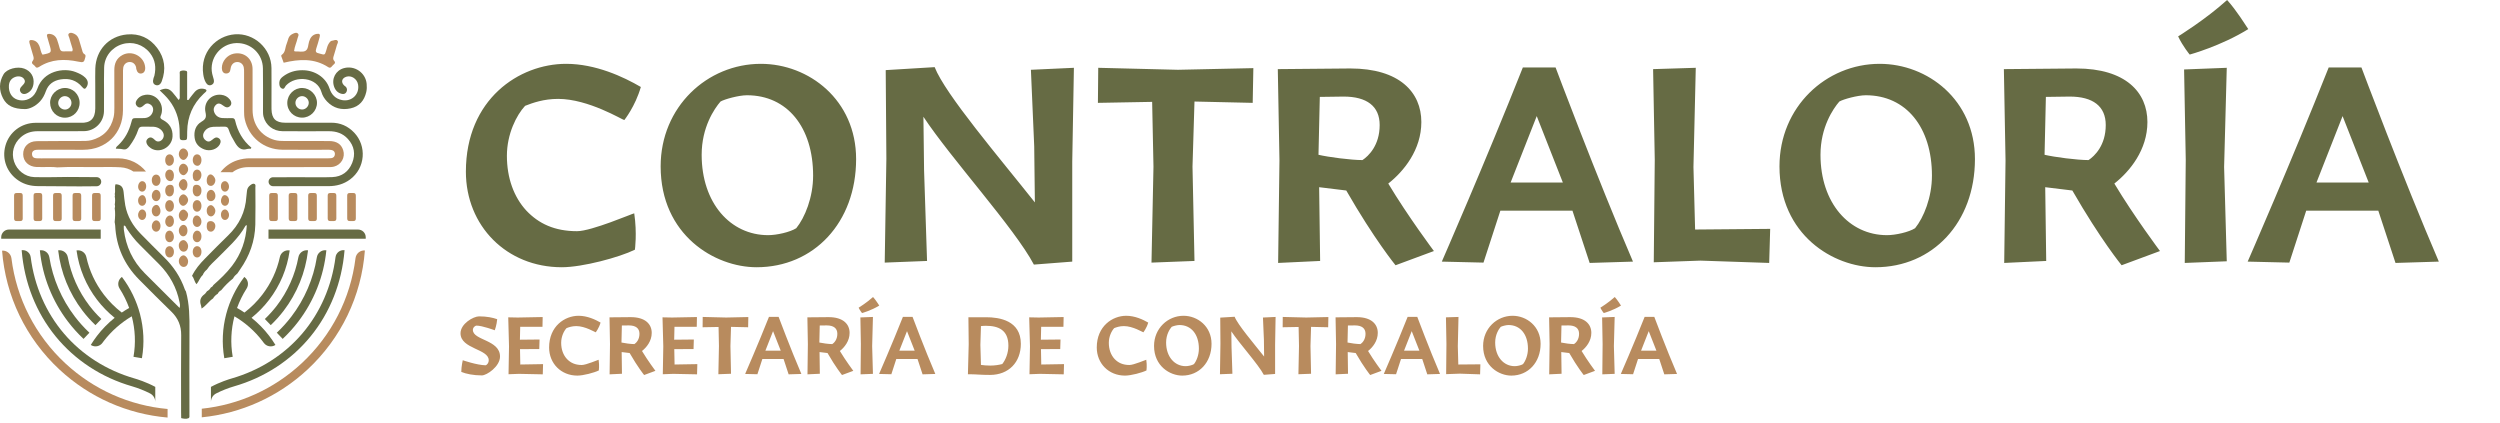 <svg width="514" height="87" viewBox="0 0 514 87" fill="none" xmlns="http://www.w3.org/2000/svg">
<path d="M41.67 56.561C41.112 57.068 40.907 57.828 40.411 58.428C39.918 57.892 39.928 57.182 39.477 56.726C40.13 55.365 41.094 54.234 42.14 53.169C43.719 51.562 45.302 49.956 46.921 48.387C49.189 46.188 50.47 43.55 50.656 40.391C50.68 39.99 50.741 39.591 50.788 39.192C50.842 38.725 51.084 38.361 51.453 38.088C51.709 37.898 52.004 37.663 52.33 37.827C52.629 37.975 52.504 38.325 52.505 38.587C52.512 41.119 52.555 43.654 52.494 46.184C52.413 49.571 51.309 52.636 49.359 55.404C49.176 55.665 49.003 55.934 48.827 56.2C48.46 56.503 48.12 56.828 47.906 57.262C47.008 57.977 46.198 58.779 45.478 59.672C45.157 59.834 44.917 60.075 44.761 60.399C44.361 60.641 44.032 60.954 43.799 61.362C42.941 61.925 42.394 62.849 41.447 63.44C41.396 63.162 41.386 62.966 41.323 62.789C40.984 61.845 41.209 61.096 42.034 60.504C42.251 60.35 42.39 60.087 42.563 59.873C42.919 59.706 43.166 59.428 43.361 59.094C43.594 59.007 43.754 58.843 43.856 58.619C45.242 57.392 46.592 56.124 47.717 54.65C49.59 52.195 50.566 49.405 50.748 46.295C50.615 46.352 50.506 46.362 50.476 46.416C49.042 49.04 46.778 50.948 44.736 53.047C43.982 53.822 43.12 54.499 42.535 55.428C42.16 55.73 41.861 56.09 41.686 56.543L41.67 56.561Z" fill="#666B44"/>
<path d="M20.811 37.358C20.811 36.843 20.394 36.424 19.877 36.421C17.894 36.408 15.911 36.395 13.928 36.384C11.632 36.399 9.337 36.475 7.044 36.411C5.14 36.357 3.483 35.004 2.895 33.227C2.287 31.391 2.816 29.486 4.294 28.197C5.28 27.337 6.441 26.974 7.739 26.975C10.914 26.978 14.089 26.994 17.265 26.963C19.529 26.941 21.349 25.106 21.378 22.848C21.395 21.523 21.389 20.197 21.39 18.872C21.392 15.778 21.352 17.025 21.409 13.931C21.45 11.653 22.965 9.751 25.111 9.089C27.222 8.436 29.453 9.141 30.84 10.908C31.942 12.312 32.122 13.898 31.736 15.587C31.7 15.742 31.619 15.887 31.572 16.04C31.337 16.805 31.472 17.27 31.979 17.472C32.498 17.678 32.996 17.416 33.259 16.703C34.163 14.259 33.88 11.94 32.313 9.856C30.773 7.804 28.636 6.842 26.094 7.083C22.323 7.441 19.717 10.316 19.595 14.097C19.557 15.261 19.583 16.428 19.585 17.593C19.586 20.607 19.601 19.279 19.589 22.294C19.582 24.413 18.544 25.33 16.611 25.241C16.249 25.224 15.886 25.234 15.523 25.235C12.784 25.238 10.044 25.23 7.304 25.25C4.392 25.27 1.903 27.165 1.124 29.919C0.332 32.721 1.422 35.577 3.874 37.167C5.061 37.938 6.371 38.255 7.769 38.265C10.627 38.285 13.486 38.302 16.346 38.321C17.523 38.313 18.701 38.303 19.878 38.295C20.394 38.291 20.811 37.873 20.811 37.358Z" fill="#666B44"/>
<path d="M59.565 38.272C62.224 38.272 64.885 38.273 67.545 38.271C69.16 38.271 70.649 37.874 71.965 36.901C75.143 34.553 75.436 30.003 72.811 27.26C71.523 25.915 69.961 25.218 68.075 25.23C64.93 25.249 61.787 25.243 58.643 25.233C56.689 25.227 55.864 24.397 55.82 22.436C55.813 22.074 55.816 21.712 55.816 21.351C55.817 17.451 55.84 17.893 55.814 13.993C55.788 9.96 52.214 6.753 48.282 7.055C44.451 7.348 41.107 10.754 41.791 15.314C41.873 15.867 42.017 16.42 42.289 16.919C42.592 17.472 43.021 17.664 43.469 17.459C43.955 17.24 44.064 16.833 43.952 16.355C43.86 15.964 43.718 15.586 43.633 15.195C42.936 12.022 45.331 8.958 48.578 8.857C51.566 8.764 54.025 11.06 54.057 14.083C54.102 18.344 54.073 18.264 54.073 22.526C54.073 23.008 54.055 23.49 54.175 23.964C54.633 25.745 56.169 26.961 58.077 26.974C61.261 26.996 64.445 26.983 67.629 26.976C69.153 26.971 70.49 27.422 71.528 28.568C72.848 30.022 73.128 31.714 72.407 33.501C71.684 35.295 70.278 36.331 68.326 36.411C66.314 36.491 64.297 36.435 62.282 36.437C60.235 36.439 58.189 36.44 56.142 36.441C55.63 36.441 55.215 36.857 55.22 37.369C55.224 37.874 55.636 38.282 56.144 38.282H59.565V38.272Z" fill="#666B44"/>
<path d="M24.33 32.552C19.049 32.537 13.769 32.556 8.488 32.56C8.126 32.56 7.762 32.566 7.401 32.537C6.879 32.497 6.579 32.181 6.577 31.673C6.575 31.157 6.906 30.868 7.411 30.811C7.73 30.777 8.054 30.783 8.377 30.783C11.279 30.786 14.181 30.791 17.084 30.794C21.842 30.801 25.259 27.439 25.281 22.696C25.299 18.716 25.285 19.076 25.289 15.097C25.289 14.695 25.272 14.286 25.34 13.894C25.463 13.19 26.021 12.745 26.688 12.748C27.312 12.751 27.796 13.146 27.978 13.811C28.009 13.926 27.991 14.053 28.018 14.17C28.18 14.856 28.533 15.178 29.046 15.113C29.603 15.043 29.907 14.56 29.847 13.834C29.666 11.606 27.13 10.243 25.162 11.322C23.931 11.996 23.497 13.079 23.503 14.438C23.525 18.457 23.507 18.137 23.514 22.157C23.515 22.803 23.502 23.449 23.361 24.077C22.794 26.586 21.238 28.182 18.759 28.825C18.07 29.004 17.319 28.979 16.596 28.985C13.572 29.008 10.549 28.979 7.526 29.025C5.837 29.051 4.732 30.189 4.765 31.736C4.796 33.227 5.892 34.264 7.527 34.339C7.97 34.359 8.414 34.33 8.857 34.344C9.822 34.375 10.791 34.274 11.753 34.416C14.567 34.25 17.384 34.382 20.2 34.35C21.729 34.332 23.262 34.31 24.788 34.396C25.776 34.452 26.669 34.764 27.42 35.26H30.006C28.685 33.622 26.639 32.557 24.33 32.552Z" fill="#B88B5E"/>
<path d="M51.031 34.364C53.773 34.353 56.514 34.361 59.255 34.361V34.356C61.956 34.356 64.657 34.356 67.358 34.355C67.801 34.355 68.242 34.369 68.679 34.254C70.176 33.863 71.023 32.352 70.56 30.88C70.169 29.634 69.214 29.001 67.662 28.997C64.638 28.989 61.615 28.997 58.592 28.994C57.866 28.994 57.142 28.978 56.435 28.771C53.67 27.965 51.938 25.625 51.932 22.627C51.921 18.364 51.947 18.443 51.927 14.181C51.917 12.002 50.138 10.595 48.036 11.041C46.674 11.33 45.612 12.62 45.612 13.98C45.613 14.647 45.919 15.092 46.437 15.108C47.013 15.126 47.327 14.814 47.383 14.24C47.399 14.08 47.428 13.919 47.479 13.767C47.697 13.106 48.182 12.742 48.812 12.751C49.429 12.76 49.954 13.157 50.11 13.815C50.193 14.161 50.182 14.532 50.182 14.892C50.185 18.994 50.185 18.754 50.182 22.857C50.182 23.421 50.203 23.979 50.328 24.534C51.158 28.225 54.245 30.747 58.048 30.783C61.071 30.811 64.094 30.788 67.119 30.791C67.441 30.791 67.768 30.771 68.083 30.824C68.58 30.905 68.888 31.211 68.853 31.735C68.822 32.191 68.535 32.474 68.077 32.52C67.679 32.56 67.273 32.55 66.87 32.55C61.709 32.553 56.55 32.559 51.389 32.547C50.491 32.545 49.626 32.683 48.777 32.957C47.37 33.412 46.191 34.288 45.342 35.4L47.808 35.414C48.695 34.726 49.77 34.37 51.031 34.364Z" fill="#B88B5E"/>
<path d="M70.684 14.016C69.015 14.485 68.115 16.186 68.689 17.82C68.958 18.586 69.469 19.125 70.292 19.302C70.679 19.385 71.031 19.283 71.222 18.914C71.397 18.573 71.388 18.209 71.144 17.893C71.05 17.771 70.892 17.696 70.775 17.587C70.055 16.917 70.252 16.08 71.198 15.776C72.237 15.441 73.405 16.205 73.615 17.357C73.978 19.345 72.345 20.955 70.352 20.585C68.973 20.329 68.157 19.449 67.743 18.183C66.989 15.88 64.663 14.4 62.111 14.437C60.659 14.441 59.339 14.847 58.178 15.734C57.783 16.036 57.465 16.383 57.433 16.915C57.403 17.42 57.459 17.941 57.931 18.187C58.471 18.47 58.561 17.833 58.796 17.582C60.829 15.414 65.219 15.891 66.08 18.904C66.291 19.642 66.696 20.302 67.231 20.862C68.572 22.266 70.222 22.682 72.085 22.278C73.896 21.887 74.892 20.674 75.302 18.931C75.432 18.38 75.436 17.814 75.386 17.252C75.181 14.951 72.909 13.39 70.684 14.016Z" fill="#666B44"/>
<path d="M0.732 15.278C-0.222 16.885 -0.227 18.574 0.62 20.209C1.415 21.741 2.781 22.411 5.118 22.427C5.984 22.444 7.247 21.914 8.255 20.819C8.804 20.22 9.161 19.5 9.435 18.736C9.946 17.304 11.031 16.558 12.481 16.323C14.235 16.04 15.739 16.502 16.907 17.906C17.316 18.397 17.553 18.351 17.856 17.792C18.205 17.148 18.093 16.511 17.511 15.942C16.952 15.398 16.258 15.085 15.539 14.807C13.03 13.835 8.912 14.617 7.686 18.222C7.546 18.634 7.337 19.041 7.08 19.392C6.271 20.493 4.798 20.922 3.524 20.472C2.388 20.071 1.744 18.97 1.831 17.582C1.889 16.69 2.357 16.077 3.195 15.798C3.88 15.569 4.617 15.753 4.935 16.232C5.26 16.717 5.166 17.05 4.478 17.726C4.126 18.072 3.96 18.44 4.222 18.902C4.457 19.317 4.959 19.451 5.5 19.203C6.338 18.818 6.771 18.121 6.888 17.227C7.075 15.798 6.345 14.61 4.981 14.105C3.576 13.585 1.403 14.148 0.732 15.278Z" fill="#666B44"/>
<path d="M36.713 20.55C36.277 19.998 35.896 19.459 35.456 18.972C34.705 18.14 34.016 18.036 32.832 18.573C33.21 18.942 33.509 19.227 33.802 19.516C35.327 21.027 36.32 22.833 36.73 24.935C36.937 25.992 36.955 27.075 36.949 28.152C36.947 28.636 37.103 28.834 37.614 28.826C38.419 28.811 38.465 28.796 38.478 27.942C38.483 27.629 38.484 27.317 38.489 27.005C38.528 23.966 39.648 21.397 41.851 19.299C42.002 19.155 42.166 19.024 42.314 18.877C42.575 18.62 42.446 18.423 42.171 18.338C41.372 18.092 40.643 18.241 40.07 18.865C39.694 19.273 39.384 19.739 39.029 20.167C38.895 20.331 38.865 20.663 38.476 20.538V19.193C38.477 17.872 38.48 16.552 38.475 15.232C38.474 14.999 38.561 14.668 38.29 14.582C37.933 14.469 37.518 14.448 37.163 14.59C36.838 14.72 36.965 15.075 36.963 15.335C36.95 16.759 36.963 18.184 36.952 19.607C36.95 19.92 37.069 20.283 36.713 20.55Z" fill="#666B44"/>
<path d="M35.472 28.078C35.56 26.517 34.859 25.359 33.471 24.656C33.027 24.43 32.84 24.213 33.067 23.738C33.151 23.558 33.213 23.362 33.248 23.166C33.641 21.066 31.971 19.222 29.919 19.489C29.116 19.594 28.471 19.98 28.055 20.68C27.833 21.052 27.832 21.462 28.141 21.798C28.369 22.044 28.674 22.192 29.011 22.037C29.225 21.939 29.431 21.792 29.594 21.623C29.994 21.211 30.421 21.17 30.894 21.466C31.394 21.778 31.598 22.34 31.43 22.93C31.212 23.695 30.611 24.202 29.758 24.271C29.238 24.313 28.712 24.28 28.187 24.284C27.23 24.29 27.222 24.289 26.986 25.197C26.519 26.986 25.675 28.555 24.326 29.843C24.133 30.028 23.863 30.172 23.814 30.569C24.284 30.602 24.764 30.573 25.209 30.683C25.88 30.85 26.25 30.544 26.614 30.053C27.387 29.011 28.026 27.898 28.423 26.665C28.573 26.196 28.827 26.032 29.298 26.047C30.064 26.071 30.832 26.016 31.594 26.063C32.591 26.125 33.402 26.738 33.63 27.513C33.858 28.285 33.211 29.149 32.45 29.093C32.048 29.063 31.834 28.751 31.559 28.522C31.174 28.201 30.758 28.151 30.368 28.525C29.986 28.892 30.017 29.309 30.272 29.729C30.463 30.042 30.732 30.286 31.04 30.486C32.824 31.632 35.347 30.276 35.472 28.078Z" fill="#666B44"/>
<path d="M45.955 21.753C46.387 22.094 46.801 22.221 47.254 21.843C47.659 21.504 47.655 20.967 47.241 20.445C46.795 19.883 46.205 19.57 45.489 19.489C43.465 19.258 41.795 20.996 42.246 23.071C42.458 24.048 42.336 24.492 41.446 25.01C40.236 25.714 39.821 26.96 40.017 28.351C40.185 29.535 40.904 30.306 42.003 30.719C43.203 31.17 44.63 30.696 45.186 29.695C45.471 29.178 45.403 28.694 44.98 28.42C44.472 28.09 44.098 28.338 43.699 28.688C43.102 29.213 42.708 29.215 42.22 28.803C41.721 28.383 41.614 27.772 41.957 27.174C42.375 26.444 43.057 26.12 43.858 26.071C44.621 26.024 45.389 26.078 46.153 26.041C46.643 26.017 46.884 26.223 47.022 26.668C47.322 27.632 47.828 28.499 48.344 29.365C48.921 30.333 49.594 31.014 50.847 30.627C51.07 30.558 51.324 30.588 51.562 30.574C51.603 30.504 51.645 30.434 51.687 30.364C49.903 28.884 48.843 26.988 48.343 24.779C48.251 24.373 48.025 24.28 47.662 24.286C47.016 24.295 46.37 24.311 45.728 24.274C44.882 24.227 44.259 23.727 44.011 22.983C43.842 22.472 43.957 22.027 44.308 21.645C44.767 21.144 45.208 21.164 45.955 21.753Z" fill="#666B44"/>
<path d="M61.192 6.848C60.869 6.612 60.49 6.822 60.164 6.971C59.748 7.161 59.439 7.475 59.288 7.916C59.158 8.295 59.072 8.692 58.917 9.06C58.603 9.809 58.72 10.747 57.915 11.288C57.717 11.421 57.871 11.658 57.933 11.839C58.048 12.177 58.18 12.509 58.324 12.897C61.538 12.13 64.613 11.953 67.477 13.8C67.871 14.054 68.094 13.846 68.279 13.586C68.503 13.27 69.169 13.025 68.726 12.537C68.361 12.134 68.526 11.809 68.626 11.447C68.829 10.713 69.087 9.994 69.27 9.255C69.343 8.966 69.645 8.639 69.377 8.357C69.078 8.041 68.702 8.328 68.356 8.355C67.973 8.384 67.819 8.641 67.635 8.901C67.324 9.338 67.229 9.854 67.079 10.352C66.783 11.329 66.777 11.326 65.773 11.029C65.696 11.006 65.62 10.978 65.541 10.966C64.978 10.877 64.817 10.589 65.003 10.04C65.27 9.242 65.506 8.433 65.721 7.619C65.871 7.056 65.698 6.873 65.139 6.966C64.23 7.117 63.789 7.738 63.542 8.568C63.349 9.211 63.391 10.071 62.842 10.425C62.262 10.796 61.432 10.523 60.714 10.574C60.642 10.58 60.565 10.526 60.462 10.49C60.565 9.571 60.987 8.734 61.186 7.838C61.26 7.505 61.574 7.127 61.192 6.848Z" fill="#B88B5E"/>
<path d="M8.747 11.238C8.353 10.71 8.335 10.039 8.094 9.45C7.811 8.757 7.331 8.325 6.579 8.239C6.092 8.182 5.929 8.366 6.064 8.866C6.294 9.718 6.564 10.559 6.809 11.408C6.919 11.784 7.042 12.12 6.721 12.523C6.25 13.113 7.025 13.299 7.237 13.662C7.428 13.994 7.703 13.965 8.047 13.746C10.55 12.149 13.273 12.076 16.073 12.672C17.15 12.902 17.301 12.829 17.543 11.774C17.601 11.524 17.638 11.292 17.375 11.144C16.968 10.917 16.944 10.494 16.829 10.117C16.629 9.466 16.449 8.808 16.245 8.157C16.084 7.645 15.817 7.199 15.302 6.965C14.938 6.799 14.52 6.592 14.173 6.894C13.879 7.15 14.18 7.498 14.25 7.788C14.4 8.41 14.623 9.015 14.797 9.632C14.879 9.922 15.058 10.217 14.841 10.559C14.239 10.559 13.637 10.536 13.039 10.567C12.58 10.591 12.396 10.352 12.284 9.968C12.107 9.351 11.946 8.727 11.724 8.126C11.464 7.428 10.931 7.027 10.177 6.966C9.789 6.934 9.544 7.058 9.689 7.523C9.843 8.022 9.972 8.527 10.122 9.027C10.671 10.843 10.672 10.842 8.747 11.238Z" fill="#B88B5E"/>
<path d="M60.739 21.135C60.743 20.394 61.38 19.76 62.116 19.764C62.854 19.769 63.494 20.416 63.483 21.144C63.47 21.889 62.837 22.518 62.104 22.515C61.359 22.512 60.734 21.88 60.739 21.135ZM65.172 21.138C65.172 19.528 63.812 18.135 62.195 18.088C60.52 18.039 59.106 19.395 59.066 21.09C59.026 22.788 60.369 24.167 62.084 24.187C63.768 24.207 65.173 22.82 65.172 21.138Z" fill="#666B44"/>
<path d="M14.695 21.099C14.727 21.857 14.127 22.513 13.386 22.531C12.644 22.547 11.978 21.924 11.966 21.2C11.955 20.447 12.555 19.794 13.285 19.767C14.031 19.74 14.664 20.338 14.695 21.099ZM10.302 21.145C10.322 22.875 11.67 24.216 13.376 24.198C15.064 24.182 16.389 22.811 16.37 21.105C16.351 19.39 14.954 18.035 13.263 18.09C11.627 18.143 10.284 19.529 10.302 21.145Z" fill="#666B44"/>
<path d="M21.355 60.578C19.573 58.248 18.361 55.643 17.751 52.834C17.56 51.952 16.707 51.355 15.813 51.48L15.735 51.49L15.746 51.57C16.25 55.212 17.707 58.694 19.96 61.64C21 63.001 22.217 64.246 23.575 65.342C22.208 66.442 20.988 67.692 19.945 69.055C19.504 69.632 19.087 70.237 18.707 70.853L18.665 70.921L18.733 70.962C19.503 71.435 20.523 71.229 21.058 70.495C21.151 70.368 21.244 70.242 21.34 70.117C22.885 68.097 24.872 66.341 27.091 65.032C27.803 67.76 27.927 70.535 27.459 73.28L27.447 73.358L29.177 73.651L29.191 73.573C29.701 70.57 29.563 67.535 28.78 64.553C28.073 61.859 26.805 59.248 25.115 57.003L25.067 56.938L25.002 56.986C24.281 57.528 24.096 58.548 24.581 59.308C25.386 60.567 26.05 61.916 26.557 63.317C26.032 63.614 25.52 63.931 25.033 64.261C23.643 63.191 22.406 61.952 21.355 60.578Z" fill="#666B44"/>
<path d="M12.04 51.462L11.961 51.471L11.97 51.55C12.492 56.026 14.225 60.299 16.984 63.904C17.764 64.926 18.634 65.898 19.569 66.795L19.627 66.85L20.843 65.588L20.786 65.532C19.916 64.698 19.107 63.794 18.379 62.843C16.143 59.919 14.61 56.475 13.944 52.88C13.778 51.98 12.937 51.358 12.04 51.462Z" fill="#666B44"/>
<path d="M8.274 51.45L8.195 51.458L8.203 51.537C8.738 56.845 10.745 61.904 14.007 66.169C14.943 67.393 15.989 68.554 17.117 69.621L17.175 69.675L18.383 68.405L18.324 68.35C17.264 67.348 16.282 66.257 15.403 65.107C12.67 61.534 10.854 57.314 10.149 52.903C10.005 51.997 9.18 51.358 8.274 51.45Z" fill="#666B44"/>
<path d="M27.642 77.805C21.899 76.146 16.892 72.962 13.164 68.596C9.442 64.238 7.073 58.8 6.31 52.868C6.196 51.99 5.415 51.36 4.533 51.433L4.453 51.439L4.46 51.519C5.009 58.141 7.423 64.243 11.443 69.166C15.444 74.066 20.882 77.616 27.17 79.431C28.378 79.781 29.753 80.325 30.848 80.888C31.511 81.229 31.924 81.9 31.924 82.64V79.542C30.062 78.54 28.182 77.961 27.642 77.805Z" fill="#666B44"/>
<path d="M63.325 51.55L63.334 51.472L63.255 51.462C62.352 51.357 61.517 51.98 61.351 52.88C60.684 56.475 59.151 59.919 56.916 62.843C56.189 63.793 55.379 64.698 54.509 65.532L54.451 65.587L55.667 66.85L55.725 66.795C56.66 65.897 57.531 64.925 58.312 63.905C61.069 60.298 62.803 56.026 63.325 51.55Z" fill="#666B44"/>
<path d="M58.177 69.621C59.305 68.554 60.352 67.393 61.287 66.17C64.55 61.904 66.556 56.844 67.091 51.538L67.1 51.458L67.02 51.449C66.115 51.359 65.29 51.997 65.145 52.903C64.441 57.315 62.624 61.535 59.892 65.108C59.013 66.256 58.03 67.348 56.97 68.351L56.911 68.404L58.119 69.676L58.177 69.621Z" fill="#666B44"/>
<path d="M53.953 70.117C54.049 70.242 54.142 70.368 54.236 70.495C54.77 71.229 55.791 71.435 56.56 70.963L56.629 70.921L56.586 70.853C56.208 70.239 55.791 69.633 55.349 69.055C54.306 67.692 53.086 66.443 51.719 65.342C53.078 64.246 54.293 63.001 55.334 61.64C57.587 58.694 59.044 55.212 59.548 51.569L59.559 51.491L59.48 51.48C58.584 51.356 57.735 51.952 57.543 52.835C56.933 55.644 55.721 58.248 53.939 60.578C52.889 61.952 51.651 63.192 50.261 64.262C49.774 63.931 49.262 63.614 48.737 63.318C49.245 61.916 49.908 60.567 50.712 59.309C51.199 58.548 51.013 57.528 50.291 56.987L50.228 56.94L50.18 57.003C48.489 59.247 47.222 61.858 46.513 64.554C45.73 67.536 45.592 70.57 46.103 73.573L46.116 73.651L47.847 73.358L47.833 73.28C47.367 70.535 47.49 67.761 48.203 65.032C50.423 66.341 52.41 68.098 53.953 70.117Z" fill="#666B44"/>
<path d="M44.446 80.889C45.541 80.325 46.916 79.781 48.124 79.432C54.411 77.617 59.85 74.067 63.852 69.167C67.87 64.244 70.285 58.141 70.833 51.519L70.841 51.44L70.76 51.433C69.879 51.362 69.097 51.991 68.985 52.869C68.222 58.801 65.852 64.239 62.131 68.596C58.401 72.963 53.394 76.147 47.651 77.805C47.112 77.961 45.232 78.541 43.369 79.543V82.64C43.37 81.9 43.782 81.23 44.446 80.889Z" fill="#666B44"/>
<path d="M75.194 49.087H55.201V47.194H73.611C74.486 47.194 75.194 47.901 75.194 48.772V49.087Z" fill="#666B44"/>
<path d="M0.25 49.087H20.707V47.193H1.832C0.958 47.193 0.25 47.9 0.25 48.772V49.087Z" fill="#666B44"/>
<path d="M73.157 42.768C73.162 42.304 73.16 41.858 73.158 41.39V41.101H73.156C73.155 40.832 73.155 40.556 73.158 40.26C73.165 39.543 72.641 39.692 72.225 39.687C71.833 39.682 71.381 39.597 71.382 40.232C71.385 40.991 71.385 41.685 71.385 42.367C71.381 42.829 71.383 43.277 71.385 43.745C71.385 43.841 71.385 43.937 71.385 44.034H71.386C71.387 44.302 71.387 44.578 71.385 44.873C71.378 45.592 71.901 45.441 72.318 45.447C72.71 45.452 73.163 45.537 73.16 44.902C73.158 44.143 73.157 43.45 73.157 42.768Z" fill="#B88B5E"/>
<path d="M69.148 42.768C69.153 42.304 69.151 41.858 69.149 41.39V41.101H69.147C69.146 40.832 69.146 40.556 69.149 40.26C69.156 39.543 68.633 39.692 68.216 39.687C67.825 39.682 67.372 39.597 67.374 40.232C67.377 40.991 67.377 41.685 67.377 42.367C67.372 42.829 67.375 43.277 67.377 43.745V44.034H67.378C67.379 44.302 67.379 44.578 67.376 44.873C67.369 45.592 67.892 45.441 68.309 45.447C68.701 45.452 69.154 45.537 69.152 44.902C69.149 44.143 69.148 43.45 69.148 42.768Z" fill="#B88B5E"/>
<path d="M65.139 42.768C65.144 42.304 65.142 41.858 65.14 41.39V41.101H65.138C65.137 40.832 65.137 40.556 65.14 40.26C65.147 39.543 64.623 39.692 64.207 39.687C63.815 39.682 63.363 39.597 63.364 40.232C63.367 40.991 63.368 41.685 63.368 42.367C63.363 42.829 63.365 43.277 63.368 43.745C63.368 43.841 63.368 43.937 63.367 44.034H63.368C63.37 44.302 63.37 44.578 63.367 44.873C63.36 45.592 63.883 45.441 64.3 45.447C64.692 45.452 65.145 45.537 65.142 44.902C65.14 44.143 65.139 43.45 65.139 42.768Z" fill="#B88B5E"/>
<path d="M61.131 42.768C61.135 42.304 61.133 41.858 61.132 41.39V41.101H61.13C61.129 40.832 61.129 40.556 61.132 40.26C61.138 39.543 60.615 39.692 60.198 39.687C59.806 39.682 59.354 39.597 59.355 40.232C59.358 40.991 59.359 41.685 59.359 42.367C59.354 42.829 59.356 43.277 59.359 43.745C59.359 43.841 59.359 43.937 59.358 44.033H59.36C59.361 44.302 59.361 44.578 59.358 44.873C59.351 45.592 59.875 45.441 60.291 45.447C60.683 45.452 61.136 45.537 61.133 44.902C61.132 44.143 61.131 43.45 61.131 42.768Z" fill="#B88B5E"/>
<path d="M57.121 42.768C57.126 42.304 57.124 41.858 57.122 41.39V41.101H57.12C57.119 40.832 57.119 40.556 57.122 40.26C57.129 39.543 56.605 39.692 56.189 39.687C55.798 39.682 55.344 39.597 55.346 40.232C55.349 40.991 55.349 41.685 55.349 42.367C55.344 42.829 55.347 43.277 55.349 43.745C55.349 43.841 55.349 43.937 55.349 44.034H55.35C55.351 44.302 55.351 44.578 55.349 44.873C55.342 45.592 55.865 45.441 56.282 45.447C56.673 45.452 57.127 45.537 57.125 44.902C57.122 44.143 57.121 43.45 57.121 42.768Z" fill="#B88B5E"/>
<path d="M20.705 42.768C20.71 42.304 20.708 41.858 20.706 41.39V41.101H20.704C20.703 40.832 20.703 40.556 20.706 40.26C20.713 39.543 20.19 39.692 19.773 39.687C19.382 39.682 18.929 39.597 18.931 40.232C18.933 40.991 18.934 41.685 18.934 42.367C18.929 42.829 18.932 43.277 18.934 43.745C18.934 43.841 18.934 43.937 18.933 44.034H18.935C18.936 44.302 18.936 44.578 18.933 44.873C18.926 45.592 19.449 45.441 19.866 45.447C20.258 45.452 20.711 45.537 20.709 44.902C20.706 44.143 20.705 43.45 20.705 42.768Z" fill="#B88B5E"/>
<path d="M16.696 42.768C16.701 42.304 16.699 41.858 16.697 41.39V41.101H16.695C16.694 40.832 16.694 40.556 16.697 40.26C16.704 39.543 16.181 39.692 15.764 39.687C15.372 39.682 14.92 39.597 14.922 40.232C14.924 40.991 14.925 41.685 14.925 42.367C14.92 42.829 14.923 43.277 14.925 43.745C14.925 43.841 14.925 43.937 14.924 44.034H14.926C14.927 44.302 14.927 44.578 14.924 44.873C14.917 45.592 15.44 45.441 15.857 45.447C16.249 45.452 16.702 45.537 16.699 44.902C16.697 44.143 16.696 43.45 16.696 42.768Z" fill="#B88B5E"/>
<path d="M12.687 42.768C12.692 42.304 12.69 41.858 12.688 41.39V41.101H12.686C12.685 40.832 12.685 40.556 12.688 40.26C12.695 39.543 12.172 39.692 11.755 39.687C11.364 39.682 10.911 39.597 10.913 40.232C10.916 40.991 10.916 41.685 10.916 42.367C10.911 42.829 10.914 43.277 10.916 43.745V44.034H10.917C10.918 44.302 10.918 44.578 10.915 44.873C10.908 45.592 11.431 45.441 11.848 45.447C12.24 45.452 12.693 45.537 12.69 44.902C12.688 44.143 12.687 43.45 12.687 42.768Z" fill="#B88B5E"/>
<path d="M8.678 42.768C8.683 42.304 8.681 41.858 8.679 41.39V41.101H8.677C8.676 40.832 8.676 40.556 8.679 40.26C8.686 39.543 8.163 39.692 7.746 39.687C7.355 39.682 6.902 39.597 6.903 40.232C6.906 40.991 6.907 41.685 6.907 42.367C6.902 42.829 6.904 43.277 6.907 43.745C6.907 43.841 6.907 43.937 6.906 44.034H6.908C6.909 44.302 6.909 44.578 6.906 44.873C6.899 45.592 7.422 45.441 7.839 45.447C8.231 45.452 8.684 45.537 8.682 44.902C8.679 44.143 8.678 43.45 8.678 42.768Z" fill="#B88B5E"/>
<path d="M4.669 42.768C4.674 42.304 4.672 41.858 4.67 41.39V41.101H4.668C4.668 40.832 4.668 40.556 4.67 40.26C4.677 39.543 4.154 39.692 3.737 39.687C3.345 39.682 2.893 39.597 2.894 40.232C2.897 40.991 2.898 41.685 2.898 42.367C2.893 42.829 2.895 43.277 2.898 43.745C2.898 43.841 2.898 43.937 2.897 44.034H2.899C2.9 44.302 2.9 44.578 2.897 44.873C2.89 45.592 3.413 45.441 3.83 45.447C4.222 45.452 4.675 45.537 4.672 44.902C4.67 44.143 4.669 43.45 4.669 42.768Z" fill="#B88B5E"/>
<path d="M13.435 74.704C7.279 68.985 3.384 61.374 2.354 53.118C2.235 52.159 1.393 51.457 0.426 51.53C1.135 60.886 5.329 69.572 12.235 75.99C18.377 81.696 26.168 85.132 34.456 85.849V84.086C26.616 83.373 19.248 80.107 13.435 74.704Z" fill="#B88B5E"/>
<path d="M73.093 53.084C72.07 61.346 68.178 68.966 62.02 74.694C56.328 79.987 49.145 83.228 41.485 84.032V85.802C49.593 84.993 57.2 81.576 63.222 75.978C70.13 69.552 74.32 60.857 75.02 51.492C74.053 51.421 73.212 52.124 73.093 53.084Z" fill="#B88B5E"/>
<path d="M36.925 63.314C37.081 62.771 36.982 62.461 36.919 62.147C36.315 59.107 34.881 56.509 32.704 54.312C31.404 52.999 30.104 51.685 28.785 50.392C27.715 49.344 26.81 48.175 26.003 46.921C25.868 46.709 25.845 46.363 25.458 46.386C25.458 46.671 25.428 46.953 25.463 47.227C25.89 50.685 27.284 53.687 29.753 56.17C31.622 58.051 33.508 59.916 35.386 61.786C35.863 62.261 36.341 62.734 36.925 63.314ZM38.228 59.92C38.968 62.581 38.973 65.303 38.955 68.035C38.924 72.572 38.947 80.072 38.948 84.608C38.948 84.808 38.956 85.01 38.944 85.21C38.929 85.483 39.044 85.856 38.758 85.983C38.291 86.192 37.738 86.084 37.252 85.968C37.247 85.53 37.233 85.092 37.233 84.653C37.233 80.398 37.201 73.179 37.251 68.924C37.274 66.99 36.621 65.425 35.242 64.085C32.993 61.9 30.777 59.682 28.573 57.453C25.536 54.383 23.889 50.69 23.681 46.37C23.67 46.133 23.609 45.898 23.572 45.662C23.671 44.705 23.73 43.748 23.582 42.79C23.679 42.549 23.674 42.307 23.593 42.063C23.687 41.501 23.703 40.939 23.588 40.377C23.659 40.215 23.659 40.053 23.587 39.892C23.779 39.233 23.512 38.534 23.753 37.879C24.824 37.94 25.282 38.379 25.411 39.453C25.518 40.367 25.583 41.29 25.749 42.193C26.177 44.512 27.33 46.457 28.975 48.122C30.553 49.721 32.128 51.324 33.734 52.896C35.66 54.78 37.115 56.955 38.001 59.503C38.052 59.65 38.151 59.781 38.228 59.92Z" fill="#666B44"/>
<path d="M41.417 39.25C41.398 39.915 41.032 40.382 40.528 40.385C39.964 40.389 39.605 39.846 39.628 39.022C39.648 38.275 39.858 37.997 40.407 37.993C41.046 37.988 41.439 38.479 41.417 39.25Z" fill="#B88B5E"/>
<path d="M37.749 49.367C38.208 49.385 38.714 50.094 38.672 50.66C38.623 51.34 38.263 51.756 37.73 51.745C37.168 51.732 36.743 51.151 36.76 50.411C36.771 49.85 37.248 49.348 37.749 49.367Z" fill="#B88B5E"/>
<path d="M37.724 54.882C37.189 54.866 36.75 54.295 36.768 53.641C36.785 53.065 37.254 52.504 37.726 52.501C38.183 52.498 38.711 53.216 38.674 53.79C38.63 54.474 38.262 54.897 37.724 54.882Z" fill="#B88B5E"/>
<path d="M37.712 30.523C38.25 30.551 38.712 31.14 38.678 31.75C38.647 32.275 38.118 32.896 37.712 32.885C37.206 32.869 36.73 32.236 36.769 31.628C36.809 31.002 37.24 30.499 37.712 30.523Z" fill="#B88B5E"/>
<path d="M41.418 42.295C41.433 43.01 41.041 43.538 40.505 43.524C40.003 43.511 39.643 43.039 39.629 42.373C39.614 41.657 40.006 41.132 40.542 41.146C41.046 41.158 41.403 41.628 41.418 42.295Z" fill="#B88B5E"/>
<path d="M37.713 33.659C38.248 33.687 38.712 34.28 38.677 34.889C38.645 35.418 38.119 36.035 37.711 36.022C37.202 36.007 36.729 35.377 36.77 34.764C36.812 34.137 37.241 33.634 37.713 33.659Z" fill="#B88B5E"/>
<path d="M37.662 42.318C37.2 42.324 36.773 41.765 36.768 41.141C36.764 40.563 37.206 39.993 37.685 39.959C38.1 39.931 38.65 40.552 38.677 41.081C38.705 41.63 38.147 42.31 37.662 42.318Z" fill="#B88B5E"/>
<path d="M39.63 36.04C39.64 35.361 39.998 34.884 40.508 34.871C41.024 34.857 41.429 35.364 41.411 36.003C41.391 36.726 40.887 37.29 40.304 37.242C39.87 37.207 39.62 36.76 39.63 36.04Z" fill="#B88B5E"/>
<path d="M41.417 48.634C41.408 49.311 41.047 49.787 40.536 49.797C40.019 49.807 39.619 49.303 39.635 48.661C39.652 47.945 40.086 47.377 40.584 47.419C41.087 47.46 41.425 47.955 41.417 48.634Z" fill="#B88B5E"/>
<path d="M38.673 44.086C38.691 44.752 38.198 45.432 37.681 45.454C37.224 45.474 36.796 44.943 36.769 44.323C36.742 43.712 37.226 43.089 37.729 43.087C38.108 43.086 38.661 43.672 38.673 44.086Z" fill="#B88B5E"/>
<path d="M39.63 32.874C39.646 32.206 40.022 31.729 40.53 31.732C41.077 31.737 41.45 32.27 41.418 33.007C41.391 33.629 41.038 34.095 40.594 34.09C40.032 34.085 39.615 33.559 39.63 32.874Z" fill="#B88B5E"/>
<path d="M31.208 43.28C31.216 42.631 31.697 42.089 32.227 42.133C32.632 42.166 33.004 42.797 32.992 43.43C32.98 44.004 32.613 44.465 32.144 44.492C31.601 44.523 31.198 44.002 31.208 43.28Z" fill="#B88B5E"/>
<path d="M39.629 45.485C39.625 44.805 39.989 44.289 40.463 44.305C40.969 44.322 41.414 44.911 41.414 45.566C41.415 46.189 40.994 46.687 40.488 46.661C39.992 46.636 39.634 46.145 39.629 45.485Z" fill="#B88B5E"/>
<path d="M42.504 40.094C42.545 39.459 42.975 38.985 43.464 39.037C43.95 39.09 44.348 39.751 44.284 40.401C44.227 40.971 43.826 41.377 43.343 41.355C42.749 41.326 42.453 40.881 42.504 40.094Z" fill="#B88B5E"/>
<path d="M32.997 37.06C32.985 37.731 32.632 38.201 32.125 38.216C31.585 38.232 31.194 37.707 31.209 36.986C31.223 36.345 31.625 35.873 32.136 35.898C32.651 35.923 33.007 36.404 32.997 37.06Z" fill="#B88B5E"/>
<path d="M41.42 51.804C41.399 52.47 41.028 52.938 40.521 52.936C39.979 52.933 39.602 52.404 39.629 51.678C39.652 51.047 40.077 50.574 40.582 50.616C41.101 50.659 41.441 51.14 41.42 51.804Z" fill="#B88B5E"/>
<path d="M33.969 39.25C33.989 39.915 34.354 40.382 34.858 40.385C35.423 40.389 35.781 39.846 35.759 39.022C35.739 38.275 35.529 37.997 34.98 37.993C34.341 37.988 33.947 38.479 33.969 39.25Z" fill="#B88B5E"/>
<path d="M33.969 42.295C33.954 43.01 34.346 43.538 34.883 43.524C35.384 43.511 35.744 43.039 35.758 42.373C35.773 41.657 35.381 41.132 34.845 41.146C34.341 41.158 33.984 41.628 33.969 42.295Z" fill="#B88B5E"/>
<path d="M35.756 36.04C35.746 35.361 35.388 34.884 34.879 34.871C34.362 34.857 33.957 35.364 33.975 36.003C33.995 36.726 34.499 37.29 35.082 37.242C35.516 37.207 35.767 36.76 35.756 36.04Z" fill="#B88B5E"/>
<path d="M33.969 48.634C33.978 49.311 34.339 49.787 34.85 49.797C35.367 49.807 35.767 49.303 35.752 48.661C35.734 47.945 35.301 47.377 34.802 47.419C34.299 47.46 33.961 47.955 33.969 48.634Z" fill="#B88B5E"/>
<path d="M35.756 32.874C35.741 32.206 35.364 31.729 34.856 31.732C34.309 31.737 33.937 32.27 33.968 33.007C33.995 33.629 34.349 34.095 34.792 34.09C35.355 34.085 35.771 33.559 35.756 32.874Z" fill="#B88B5E"/>
<path d="M35.758 45.485C35.763 44.805 35.398 44.289 34.924 44.305C34.418 44.322 33.973 44.911 33.973 45.566C33.972 46.189 34.393 46.687 34.899 46.661C35.396 46.636 35.753 46.145 35.758 45.485Z" fill="#B88B5E"/>
<path d="M33.967 51.804C33.988 52.47 34.359 52.938 34.865 52.936C35.408 52.933 35.784 52.404 35.758 51.678C35.735 51.047 35.31 50.574 34.805 50.616C34.285 50.659 33.946 51.14 33.967 51.804Z" fill="#B88B5E"/>
<path d="M32.997 46.4C33.012 47.069 32.671 47.579 32.175 47.63C31.667 47.682 31.221 47.187 31.211 46.559C31.201 45.933 31.593 45.351 32.052 45.31C32.552 45.266 32.981 45.761 32.997 46.4Z" fill="#B88B5E"/>
<path d="M42.504 37.123C42.499 36.425 42.82 35.889 43.26 35.859C43.692 35.83 44.287 36.537 44.278 37.068C44.268 37.672 43.84 38.22 43.379 38.22C42.824 38.22 42.508 37.824 42.504 37.123Z" fill="#B88B5E"/>
<path d="M32.998 40.264C32.965 40.924 32.557 41.392 32.05 41.354C31.54 41.315 31.17 40.777 31.218 40.144C31.268 39.496 31.712 38.986 32.182 39.035C32.7 39.091 33.031 39.588 32.998 40.264Z" fill="#B88B5E"/>
<path d="M28.392 41.186C28.4 40.584 28.846 40.081 29.338 40.121C29.714 40.152 30.059 40.737 30.047 41.324C30.038 41.858 29.696 42.285 29.261 42.311C28.757 42.34 28.384 41.856 28.392 41.186Z" fill="#B88B5E"/>
<path d="M30.052 44.081C30.066 44.703 29.75 45.175 29.29 45.223C28.817 45.271 28.403 44.811 28.393 44.228C28.385 43.648 28.749 43.108 29.175 43.07C29.64 43.029 30.037 43.489 30.052 44.081Z" fill="#B88B5E"/>
<path d="M30.053 38.388C30.023 39 29.644 39.436 29.172 39.399C28.7 39.363 28.357 38.864 28.402 38.276C28.447 37.674 28.859 37.202 29.295 37.248C29.777 37.299 30.084 37.76 30.053 38.388Z" fill="#B88B5E"/>
<path d="M47.087 41.186C47.079 40.584 46.633 40.081 46.141 40.121C45.765 40.152 45.42 40.737 45.432 41.324C45.441 41.858 45.784 42.285 46.218 42.311C46.722 42.34 47.096 41.856 47.087 41.186Z" fill="#B88B5E"/>
<path d="M45.428 44.081C45.414 44.703 45.73 45.175 46.191 45.223C46.663 45.271 47.077 44.811 47.087 44.228C47.095 43.648 46.731 43.108 46.305 43.07C45.84 43.029 45.443 43.489 45.428 44.081Z" fill="#B88B5E"/>
<path d="M45.426 38.388C45.457 39 45.835 39.436 46.308 39.399C46.779 39.363 47.123 38.864 47.078 38.276C47.032 37.674 46.62 37.202 46.185 37.248C45.703 37.299 45.395 37.76 45.426 38.388Z" fill="#B88B5E"/>
<path d="M38.541 47.408C38.539 48.069 38.196 48.553 37.7 48.59C37.208 48.627 36.749 48.023 36.769 47.364C36.787 46.792 37.241 46.247 37.709 46.233C38.178 46.221 38.541 46.735 38.541 47.408Z" fill="#B88B5E"/>
<path d="M43.382 42.177C43.783 42.19 44.296 42.871 44.277 43.367C44.254 43.982 43.816 44.517 43.355 44.492C42.82 44.462 42.463 43.918 42.505 43.195C42.539 42.625 42.937 42.163 43.382 42.177Z" fill="#B88B5E"/>
<path d="M38.542 38.035C38.528 38.638 38.177 39.15 37.768 39.163C37.334 39.176 36.75 38.453 36.77 37.928C36.792 37.37 37.282 36.809 37.738 36.819C38.197 36.829 38.556 37.373 38.542 38.035Z" fill="#B88B5E"/>
<path d="M42.504 46.531C42.503 45.789 42.718 45.484 43.26 45.462C43.826 45.437 44.275 45.88 44.275 46.462C44.276 47.069 43.851 47.627 43.386 47.631C42.827 47.635 42.505 47.234 42.504 46.531Z" fill="#B88B5E"/>
<path d="M115.506 54.944C104.15 54.944 95.786 46.444 95.786 35.292C95.786 20.4 106.734 13.124 116.39 13.124C122.442 13.124 128.154 15.776 131.758 17.884C130.602 21.896 128.358 24.684 128.358 24.684C128.018 24.684 121.014 20.332 114.758 20.332C111.766 20.332 109.522 21.148 107.958 21.76C106.19 23.664 104.218 27.54 104.218 32.028C104.218 36.584 105.646 40.528 108.23 43.316C110.746 45.968 114.01 47.532 118.634 47.532C121.626 47.532 130.126 43.86 130.398 43.86C131.01 48.008 130.534 51.34 130.534 51.34C127.338 52.904 119.79 54.944 115.506 54.944ZM155.549 54.944C146.981 54.944 135.829 48.348 135.829 34.204C135.829 21.964 145.417 13.124 156.433 13.124C166.293 13.124 176.017 20.536 176.017 32.708C176.017 45.764 167.313 54.944 155.549 54.944ZM157.929 48.348C159.697 48.348 162.417 47.736 163.709 46.92C165.477 44.744 167.177 40.596 167.177 36.108C167.177 26.18 161.873 19.584 153.577 19.584C151.877 19.584 148.953 20.4 148.137 20.876C146.845 22.372 144.261 26.18 144.261 31.824C144.261 41.752 150.177 48.348 157.929 48.348ZM220.454 53.788L212.566 54.4C208.622 46.92 195.498 32.572 189.854 24.004L189.99 35.02L190.602 53.652L181.898 53.992L182.238 32.64L182.102 14.416L192.166 13.804C194.342 19.38 205.494 32.436 212.77 41.616L212.634 30.056L211.954 14.348L220.794 13.94L220.454 33.252V53.788ZM245.586 53.652L236.746 53.992L237.154 34.272L236.882 20.944L225.73 21.148L225.798 13.94L242.186 14.348L257.69 14.008L257.554 21.148L245.586 20.876L245.178 34.272L245.586 53.652ZM271.42 53.652L262.784 54.06L263.056 32.98L262.716 14.212L277.608 14.076C287.74 14.076 292.228 18.972 292.228 25.092C292.228 30.804 288.624 35.224 285.428 37.74C289.508 44.54 294.812 51.612 294.812 51.612L286.924 54.536C286.924 54.536 282.572 49.232 276.792 39.168L271.216 38.488L271.42 53.652ZM280.124 32.912C281.348 32.096 283.66 29.92 283.66 25.704C283.66 21.828 281.008 19.856 276.248 19.856L271.352 19.924L271.08 31.824C273.12 32.3 277.744 32.912 280.124 32.912ZM335.741 53.788L326.833 54.06L323.297 43.316H308.473L305.005 53.992L296.437 53.788C296.437 53.788 305.413 33.252 313.097 13.872H319.829C319.829 13.872 328.261 36.38 335.741 53.788ZM315.953 23.868L310.581 37.536H321.325L315.953 23.868ZM349.602 53.584L340.014 53.924L340.218 32.844L339.878 14.212L348.65 13.94L348.174 34.34L348.514 47.192L363.95 47.056L363.746 54.06L349.602 53.584ZM385.58 54.944C377.012 54.944 365.86 48.348 365.86 34.204C365.86 21.964 375.448 13.124 386.464 13.124C396.324 13.124 406.048 20.536 406.048 32.708C406.048 45.764 397.344 54.944 385.58 54.944ZM387.96 48.348C389.728 48.348 392.448 47.736 393.74 46.92C395.508 44.744 397.208 40.596 397.208 36.108C397.208 26.18 391.904 19.584 383.608 19.584C381.908 19.584 378.984 20.4 378.168 20.876C376.876 22.372 374.292 26.18 374.292 31.824C374.292 41.752 380.208 48.348 387.96 48.348ZM420.701 53.652L412.065 54.06L412.337 32.98L411.997 14.212L426.889 14.076C437.021 14.076 441.509 18.972 441.509 25.092C441.509 30.804 437.905 35.224 434.709 37.74C438.789 44.54 444.093 51.612 444.093 51.612L436.205 54.536C436.205 54.536 431.853 49.232 426.073 39.168L420.497 38.488L420.701 53.652ZM429.405 32.912C430.629 32.096 432.941 29.92 432.941 25.704C432.941 21.828 430.289 19.856 425.529 19.856L420.633 19.924L420.361 31.824C422.401 32.3 427.025 32.912 429.405 32.912ZM450.206 11.22C450.206 11.22 448.778 9.52 447.826 7.48C447.826 7.48 453.47 4.012 457.89 -1.66893e-06C459.862 2.176 461.63 5.1 462.242 5.984C456.666 9.452 450.206 11.22 450.206 11.22ZM457.278 34.34L457.822 53.72L449.186 54.06L449.39 32.844L449.05 14.28L457.822 13.94L457.278 34.34ZM501.424 53.788L492.516 54.06L488.98 43.316H474.156L470.688 53.992L462.12 53.788C462.12 53.788 471.096 33.252 478.78 13.872H485.512C485.512 13.872 493.944 36.38 501.424 53.788ZM481.636 23.868L476.264 37.536H487.008L481.636 23.868Z" fill="#666B44"/>
<path d="M99.063 77.184C97.363 77.184 95.783 76.864 94.843 76.464C94.843 75.344 95.143 74.064 95.143 74.064C95.143 74.064 98.023 75.064 99.843 75.104C99.983 75.104 100.483 74.724 100.483 74.064C100.483 71.704 94.683 71.764 94.683 68.524C94.683 66.564 97.323 65.044 98.503 65.044C100.083 65.044 101.303 65.304 102.223 65.624C102.123 66.844 101.723 67.904 101.723 67.904C101.723 67.904 99.143 66.944 97.963 66.944C97.723 66.944 97.223 67.304 97.223 67.824C97.223 70.004 102.803 69.824 102.803 73.304C102.803 75.344 100.083 77.184 99.063 77.184ZM106.694 76.864L104.554 76.944L104.654 71.204L104.494 65.244L106.454 65.284L111.574 65.184L111.534 67.184H106.954L106.894 69.844L110.934 69.804L110.874 71.764L106.914 71.784L106.974 74.944L111.654 74.864L111.594 76.964L106.694 76.864ZM118.697 77.224C115.357 77.224 112.897 74.724 112.897 71.444C112.897 67.064 116.117 64.924 118.957 64.924C120.737 64.924 122.417 65.704 123.477 66.324C123.137 67.504 122.477 68.324 122.477 68.324C122.377 68.324 120.317 67.044 118.477 67.044C117.597 67.044 116.937 67.284 116.477 67.464C115.957 68.024 115.377 69.164 115.377 70.484C115.377 71.824 115.797 72.984 116.557 73.804C117.297 74.584 118.257 75.044 119.617 75.044C120.497 75.044 122.997 73.964 123.077 73.964C123.257 75.184 123.117 76.164 123.117 76.164C122.177 76.624 119.957 77.224 118.697 77.224ZM127.874 76.844L125.334 76.964L125.414 70.764L125.314 65.244L129.694 65.204C132.674 65.204 133.994 66.644 133.994 68.444C133.994 70.124 132.934 71.424 131.994 72.164C133.194 74.164 134.754 76.244 134.754 76.244L132.434 77.104C132.434 77.104 131.154 75.544 129.454 72.584L127.814 72.384L127.874 76.844ZM130.434 70.744C130.794 70.504 131.474 69.864 131.474 68.624C131.474 67.484 130.694 66.904 129.294 66.904L127.854 66.924L127.774 70.424C128.374 70.564 129.734 70.744 130.434 70.744ZM138.412 76.864L136.272 76.944L136.372 71.204L136.212 65.244L138.172 65.284L143.292 65.184L143.252 67.184H138.672L138.612 69.844L142.652 69.804L142.592 71.764L138.632 71.784L138.692 74.944L143.372 74.864L143.312 76.964L138.412 76.864ZM150.296 76.844L147.696 76.944L147.816 71.144L147.736 67.224L144.456 67.284L144.476 65.164L149.296 65.284L153.856 65.184L153.816 67.284L150.296 67.204L150.176 71.144L150.296 76.844ZM164.761 76.884L162.141 76.964L161.101 73.804H156.741L155.721 76.944L153.201 76.884C153.201 76.884 155.841 70.844 158.101 65.144H160.081C160.081 65.144 162.561 71.764 164.761 76.884ZM158.941 68.084L157.361 72.104H160.521L158.941 68.084ZM168.558 76.844L166.018 76.964L166.098 70.764L165.998 65.244L170.378 65.204C173.358 65.204 174.678 66.644 174.678 68.444C174.678 70.124 173.618 71.424 172.678 72.164C173.878 74.164 175.438 76.244 175.438 76.244L173.118 77.104C173.118 77.104 171.838 75.544 170.138 72.584L168.498 72.384L168.558 76.844ZM171.118 70.744C171.478 70.504 172.158 69.864 172.158 68.624C172.158 67.484 171.378 66.904 169.978 66.904L168.538 66.924L168.458 70.424C169.058 70.564 170.418 70.744 171.118 70.744ZM177.236 64.364C177.236 64.364 176.816 63.864 176.536 63.264C176.536 63.264 178.196 62.244 179.496 61.064C180.076 61.704 180.596 62.564 180.776 62.824C179.136 63.844 177.236 64.364 177.236 64.364ZM179.316 71.164L179.476 76.864L176.936 76.964L176.996 70.724L176.896 65.264L179.476 65.164L179.316 71.164ZM192.3 76.884L189.68 76.964L188.64 73.804H184.28L183.26 76.944L180.74 76.884C180.74 76.884 183.38 70.844 185.64 65.144H187.62C187.62 65.144 190.1 71.764 192.3 76.884ZM186.48 68.084L184.9 72.104H188.06L186.48 68.084ZM203.545 77.084C201.585 77.084 200.965 76.964 199.405 76.944H199.005L199.165 70.764L199.105 65.224H202.765C205.445 65.224 209.885 65.884 209.885 70.684C209.885 74.484 207.385 77.084 203.545 77.084ZM203.585 75.164C204.545 75.164 205.405 75.024 206.065 74.844C206.765 73.964 207.325 72.584 207.325 71.064C207.325 67.844 205.265 66.984 202.705 66.984C202.365 66.984 201.985 67.004 201.685 67.044L201.565 70.904L201.685 75.024C202.225 75.104 202.905 75.164 203.585 75.164ZM213.803 76.864L211.663 76.944L211.763 71.204L211.603 65.244L213.563 65.284L218.683 65.184L218.643 67.184H214.063L214.003 69.844L218.043 69.804L217.983 71.764L214.023 71.784L214.083 74.944L218.763 74.864L218.703 76.964L213.803 76.864ZM231.295 77.224C227.955 77.224 225.495 74.724 225.495 71.444C225.495 67.064 228.715 64.924 231.555 64.924C233.335 64.924 235.015 65.704 236.075 66.324C235.735 67.504 235.075 68.324 235.075 68.324C234.975 68.324 232.915 67.044 231.075 67.044C230.195 67.044 229.535 67.284 229.075 67.464C228.555 68.024 227.975 69.164 227.975 70.484C227.975 71.824 228.395 72.984 229.155 73.804C229.895 74.584 230.855 75.044 232.215 75.044C233.095 75.044 235.595 73.964 235.675 73.964C235.855 75.184 235.715 76.164 235.715 76.164C234.775 76.624 232.555 77.224 231.295 77.224ZM243.072 77.224C240.552 77.224 237.272 75.284 237.272 71.124C237.272 67.524 240.092 64.924 243.332 64.924C246.232 64.924 249.092 67.104 249.092 70.684C249.092 74.524 246.532 77.224 243.072 77.224ZM243.772 75.284C244.292 75.284 245.092 75.104 245.472 74.864C245.992 74.224 246.492 73.004 246.492 71.684C246.492 68.764 244.932 66.824 242.492 66.824C241.992 66.824 241.132 67.064 240.892 67.204C240.512 67.644 239.752 68.764 239.752 70.424C239.752 73.344 241.492 75.284 243.772 75.284ZM262.162 76.884L259.842 77.064C258.682 74.864 254.822 70.644 253.162 68.124L253.202 71.364L253.382 76.844L250.822 76.944L250.922 70.664L250.882 65.304L253.842 65.124C254.482 66.764 257.762 70.604 259.902 73.304L259.862 69.904L259.662 65.284L262.262 65.164L262.162 70.844V76.884ZM269.554 76.844L266.954 76.944L267.074 71.144L266.994 67.224L263.714 67.284L263.734 65.164L268.554 65.284L273.114 65.184L273.074 67.284L269.554 67.204L269.434 71.144L269.554 76.844ZM277.152 76.844L274.612 76.964L274.692 70.764L274.592 65.244L278.972 65.204C281.952 65.204 283.272 66.644 283.272 68.444C283.272 70.124 282.212 71.424 281.272 72.164C282.472 74.164 284.032 76.244 284.032 76.244L281.712 77.104C281.712 77.104 280.432 75.544 278.732 72.584L277.092 72.384L277.152 76.844ZM279.712 70.744C280.072 70.504 280.752 69.864 280.752 68.624C280.752 67.484 279.972 66.904 278.572 66.904L277.132 66.924L277.052 70.424C277.652 70.564 279.012 70.744 279.712 70.744ZM296.07 76.884L293.45 76.964L292.41 73.804H288.05L287.03 76.944L284.51 76.884C284.51 76.884 287.15 70.844 289.41 65.144H291.39C291.39 65.144 293.87 71.764 296.07 76.884ZM290.25 68.084L288.67 72.104H291.83L290.25 68.084ZM300.147 76.824L297.327 76.924L297.387 70.724L297.287 65.244L299.867 65.164L299.727 71.164L299.827 74.944L304.367 74.904L304.307 76.964L300.147 76.824ZM310.728 77.224C308.208 77.224 304.928 75.284 304.928 71.124C304.928 67.524 307.748 64.924 310.988 64.924C313.888 64.924 316.748 67.104 316.748 70.684C316.748 74.524 314.188 77.224 310.728 77.224ZM311.428 75.284C311.948 75.284 312.748 75.104 313.128 74.864C313.648 74.224 314.148 73.004 314.148 71.684C314.148 68.764 312.588 66.824 310.148 66.824C309.648 66.824 308.788 67.064 308.548 67.204C308.168 67.644 307.408 68.764 307.408 70.424C307.408 73.344 309.148 75.284 311.428 75.284ZM321.058 76.844L318.518 76.964L318.598 70.764L318.498 65.244L322.878 65.204C325.858 65.204 327.178 66.644 327.178 68.444C327.178 70.124 326.118 71.424 325.178 72.164C326.378 74.164 327.938 76.244 327.938 76.244L325.618 77.104C325.618 77.104 324.338 75.544 322.638 72.584L320.998 72.384L321.058 76.844ZM323.618 70.744C323.978 70.504 324.658 69.864 324.658 68.624C324.658 67.484 323.878 66.904 322.478 66.904L321.038 66.924L320.958 70.424C321.558 70.564 322.918 70.744 323.618 70.744ZM329.736 64.364C329.736 64.364 329.316 63.864 329.036 63.264C329.036 63.264 330.696 62.244 331.996 61.064C332.576 61.704 333.096 62.564 333.276 62.824C331.636 63.844 329.736 64.364 329.736 64.364ZM331.816 71.164L331.976 76.864L329.436 76.964L329.496 70.724L329.396 65.264L331.976 65.164L331.816 71.164ZM344.8 76.884L342.18 76.964L341.14 73.804H336.78L335.76 76.944L333.24 76.884C333.24 76.884 335.88 70.844 338.14 65.144H340.12C340.12 65.144 342.6 71.764 344.8 76.884ZM338.98 68.084L337.4 72.104H340.56L338.98 68.084Z" fill="#B88B5E"/>
</svg>
